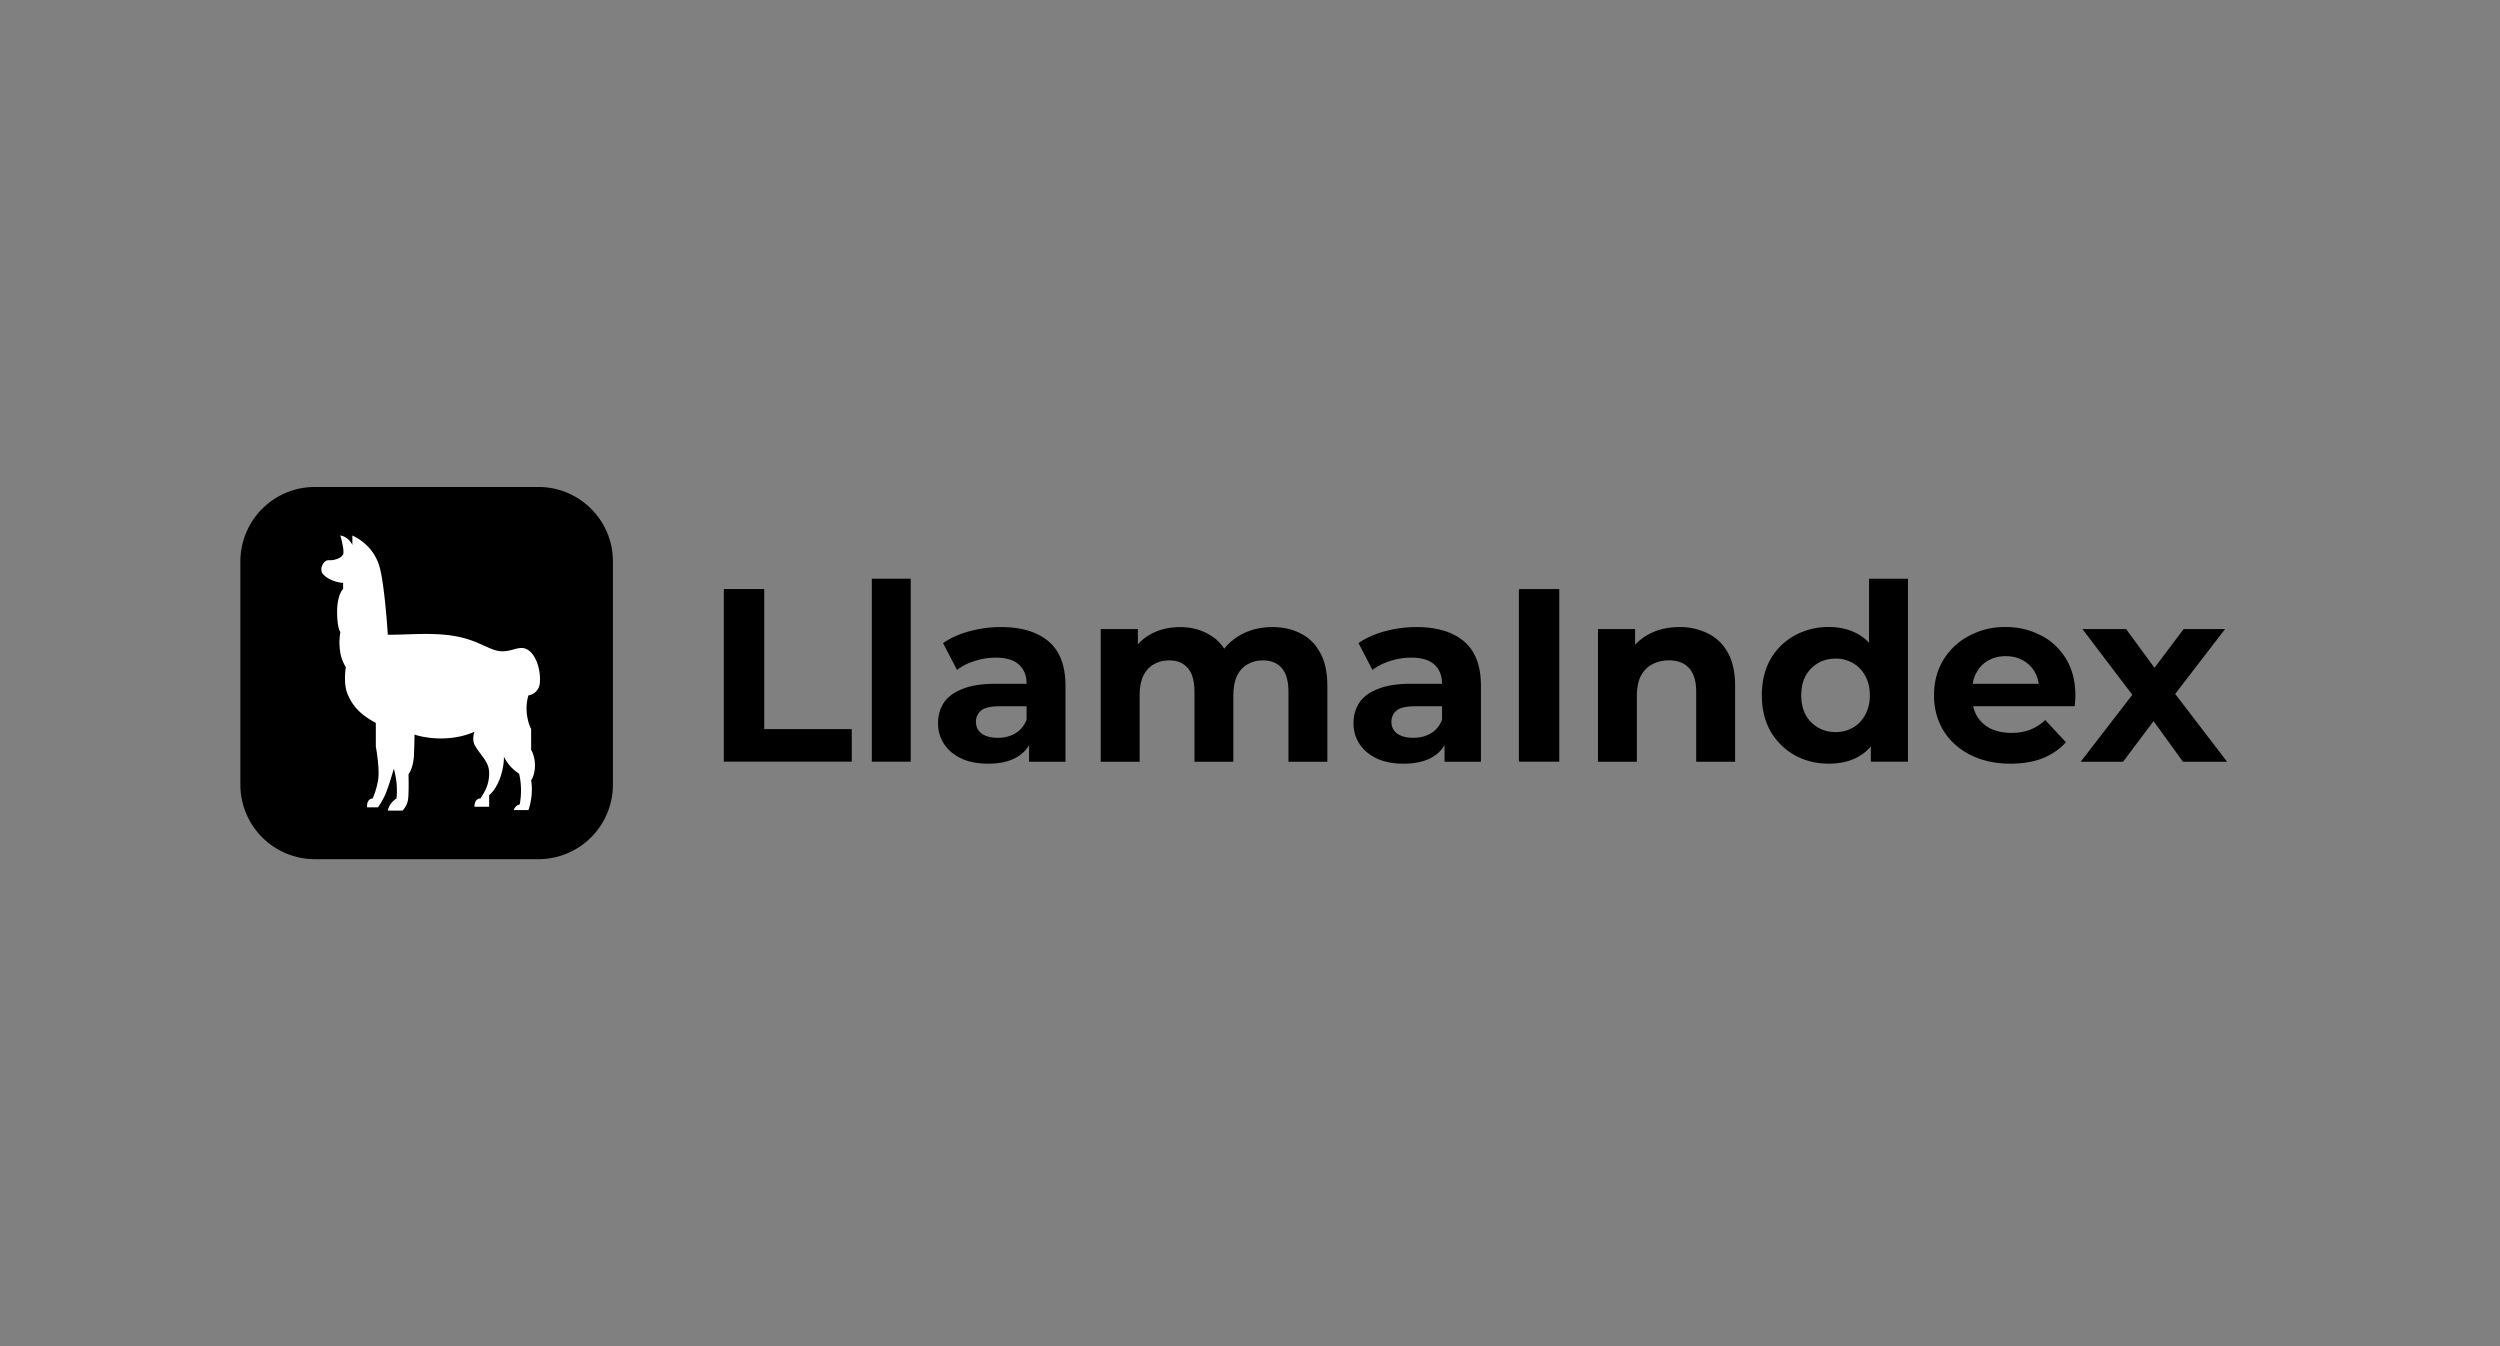 <?xml version="1.0" encoding="UTF-8"?> <svg xmlns="http://www.w3.org/2000/svg" width="104" height="56" fill="none"><rect width="100%" height="100%" fill="#808080" stroke="none"/><g clip-path="url(#a)"><path fill="#000" d="M10 23.355a3.1 3.1 0 0 1 3.1-3.097h9.297c1.712 0 3.1 1.386 3.1 3.097v9.29a3.1 3.1 0 0 1-3.1 3.097H13.1a3.1 3.1 0 0 1-3.1-3.097z"></path><path fill="#fff" d="M19.737 30.442c-.997.44-2.078.26-2.494.115 0 .1-.004.408-.022.849-.018.44-.159.718-.227.802.008.276.014.876-.023 1.078a.9.9 0 0 1-.226.436h-.613a.8.8 0 0 1 .363-.505 3.3 3.3 0 0 0-.113-1.238c-.06.214-.209.71-.318.986a3 3 0 0 1-.34.62h-.453c-.023-.276.128-.368.227-.368.045-.084.154-.348.226-.733.073-.386-.03-1.11-.09-1.423v-.986c-.726-.39-.998-.78-1.18-1.215-.144-.349-.105-.88-.067-1.101-.046-.084-.178-.298-.227-.596a2.5 2.5 0 0 1 0-.872c-.045-.046-.136-.28-.136-.849 0-.568.166-.864.25-.94v-.252c-.318-.023-.635-.16-.817-.344s-.045-.459.068-.55c.114-.092.227-.024.386-.07.159-.045.295-.091.363-.229.054-.11-.053-.566-.114-.78.272.037.446.276.499.39v-.39c.34.16.952.55 1.156 1.4.163.678.28 2.102.318 2.729.869.007 1.972-.125 2.97.091.906.197 1.314.597 1.79.597.477 0 .749-.276 1.089-.046s.521.871.476 1.353a.56.56 0 0 1-.476.527c-.182.606 0 1.185.113 1.4v.871c.053.076.159.312.159.642s-.106.55-.159.62c.09.513-.038 1.04-.113 1.238h-.612c.072-.183.196-.23.249-.23a3.15 3.15 0 0 0-.023-1.284 1.73 1.73 0 0 1-.634-.71c.007.13-.014.49-.16.894-.144.403-.362.642-.453.71v.482h-.612c0-.293.167-.351.25-.344.105-.19.362-.481.362-1.055 0-.483-.34-.71-.59-1.146-.118-.207-.06-.467-.022-.574"></path><path fill="#000" d="M36.268 31.686v-7.612h1.618v7.612z"></path><path fill="#000" fill-rule="evenodd" d="M76.083 31.768q-.79 0-1.42-.349a2.7 2.7 0 0 1-1.007-.995q-.363-.636-.363-1.498 0-.872.363-1.508a2.6 2.6 0 0 1 1.006-.984 2.9 2.9 0 0 1 1.421-.35q.705 0 1.235.308.242.142.435.35v-2.668h1.618v7.612h-1.545v-.638a1.8 1.8 0 0 1-.487.412q-.52.308-1.256.308m.28-1.313q.394 0 .716-.185.322-.184.508-.523a1.64 1.64 0 0 0 .197-.82q0-.483-.197-.821a1.33 1.33 0 0 0-.508-.524 1.4 1.4 0 0 0-.716-.184q-.405 0-.726.184a1.4 1.4 0 0 0-.519.524q-.186.338-.186.82 0 .472.186.82.198.34.52.524.32.185.725.185m5.596.945q.726.369 1.68.369.757 0 1.339-.226.58-.236.964-.666l-.86-.924a1.9 1.9 0 0 1-.623.4 2.1 2.1 0 0 1-.778.134 2.04 2.04 0 0 1-.871-.175 1.4 1.4 0 0 1-.57-.523 1.5 1.5 0 0 1-.157-.41h4.222l.004-.03.017-.186q.01-.123.01-.215 0-.893-.383-1.529a2.54 2.54 0 0 0-1.048-.984 3.1 3.1 0 0 0-1.473-.35 3.1 3.1 0 0 0-1.525.37 2.73 2.73 0 0 0-1.068 1.006q-.384.636-.384 1.466 0 .821.394 1.467.394.637 1.11 1.006m.105-2.955q.04-.256.155-.461.176-.33.487-.503.322-.185.736-.185.416 0 .727.185.311.174.487.492.117.211.156.472z" clip-rule="evenodd"></path><path fill="#000" d="m88.704 28.903-2.147 2.784h1.763l1.268-1.69 1.222 1.69h1.836l-2.159-2.82 2.076-2.699H90.84l-1.213 1.612-1.183-1.612h-1.816zm-17.655-2.55a2.55 2.55 0 0 0-1.183-.267q-.716 0-1.275.297a2.1 2.1 0 0 0-.57.44v-.655h-1.546v5.519h1.618v-2.729q0-.513.166-.841.175-.329.477-.482.312-.165.695-.164.54 0 .83.318.3.318.3.985v2.913h1.619v-3.16q0-.84-.301-1.374-.3-.545-.83-.8m-7.863 5.332v-7.181h1.68v7.18z"></path><path fill="#000" fill-rule="evenodd" d="M60.093 31.001v.686h1.514v-3.15q0-1.261-.705-1.856t-1.981-.595a5 5 0 0 0-1.307.174q-.644.175-1.1.493l.581 1.118q.3-.235.726-.37.435-.143.882-.143.653 0 .965.287.32.287.32.8h-1.285q-.851 0-1.38.216-.529.204-.778.574a1.55 1.55 0 0 0-.238.862q0 .471.249.851t.715.605q.467.216 1.12.216.737 0 1.204-.277.315-.187.498-.49m-.104-1.622h-1.11q-.57 0-.788.184a.6.6 0 0 0-.208.462q0 .308.239.492.248.175.674.175.405 0 .726-.185.322-.195.467-.564z" clip-rule="evenodd"></path><path fill="#000" d="M52.936 26.086q.664 0 1.172.267.518.255.81.8.3.533.3 1.374v3.16H53.6v-2.913q0-.667-.28-.985t-.788-.318q-.353 0-.633.164-.28.154-.436.472t-.156.81v2.77H49.69v-2.913q0-.667-.28-.985-.27-.318-.778-.318-.352 0-.633.164-.279.154-.435.472t-.156.81v2.77H45.79v-5.519h1.545v.637q.225-.257.53-.422.54-.297 1.224-.297.767 0 1.338.39.303.198.5.509.24-.303.589-.52.622-.38 1.421-.38"></path><path fill="#000" fill-rule="evenodd" d="M42.81 31.001v.686h1.514v-3.15q0-1.261-.705-1.856t-1.982-.595q-.663 0-1.307.174-.642.175-1.1.493l.582 1.118q.3-.235.726-.37.435-.143.882-.143.653 0 .964.287.322.287.322.8H41.42q-.851 0-1.38.216-.53.204-.778.574-.24.37-.239.862 0 .471.25.851.248.38.715.605.467.216 1.12.216.736 0 1.204-.277.315-.187.497-.49m-.104-1.622h-1.11q-.57 0-.788.184a.6.6 0 0 0-.208.462q0 .308.239.492.248.175.674.175.405 0 .726-.185.321-.195.467-.564z" clip-rule="evenodd"></path><path fill="#000" d="M30.111 24.504v7.18h5.322V30.33h-3.641v-5.826z"></path></g><defs><clipPath id="a"><path fill="#fff" d="M10 20.258h84v15.484H10z"></path></clipPath></defs></svg> 